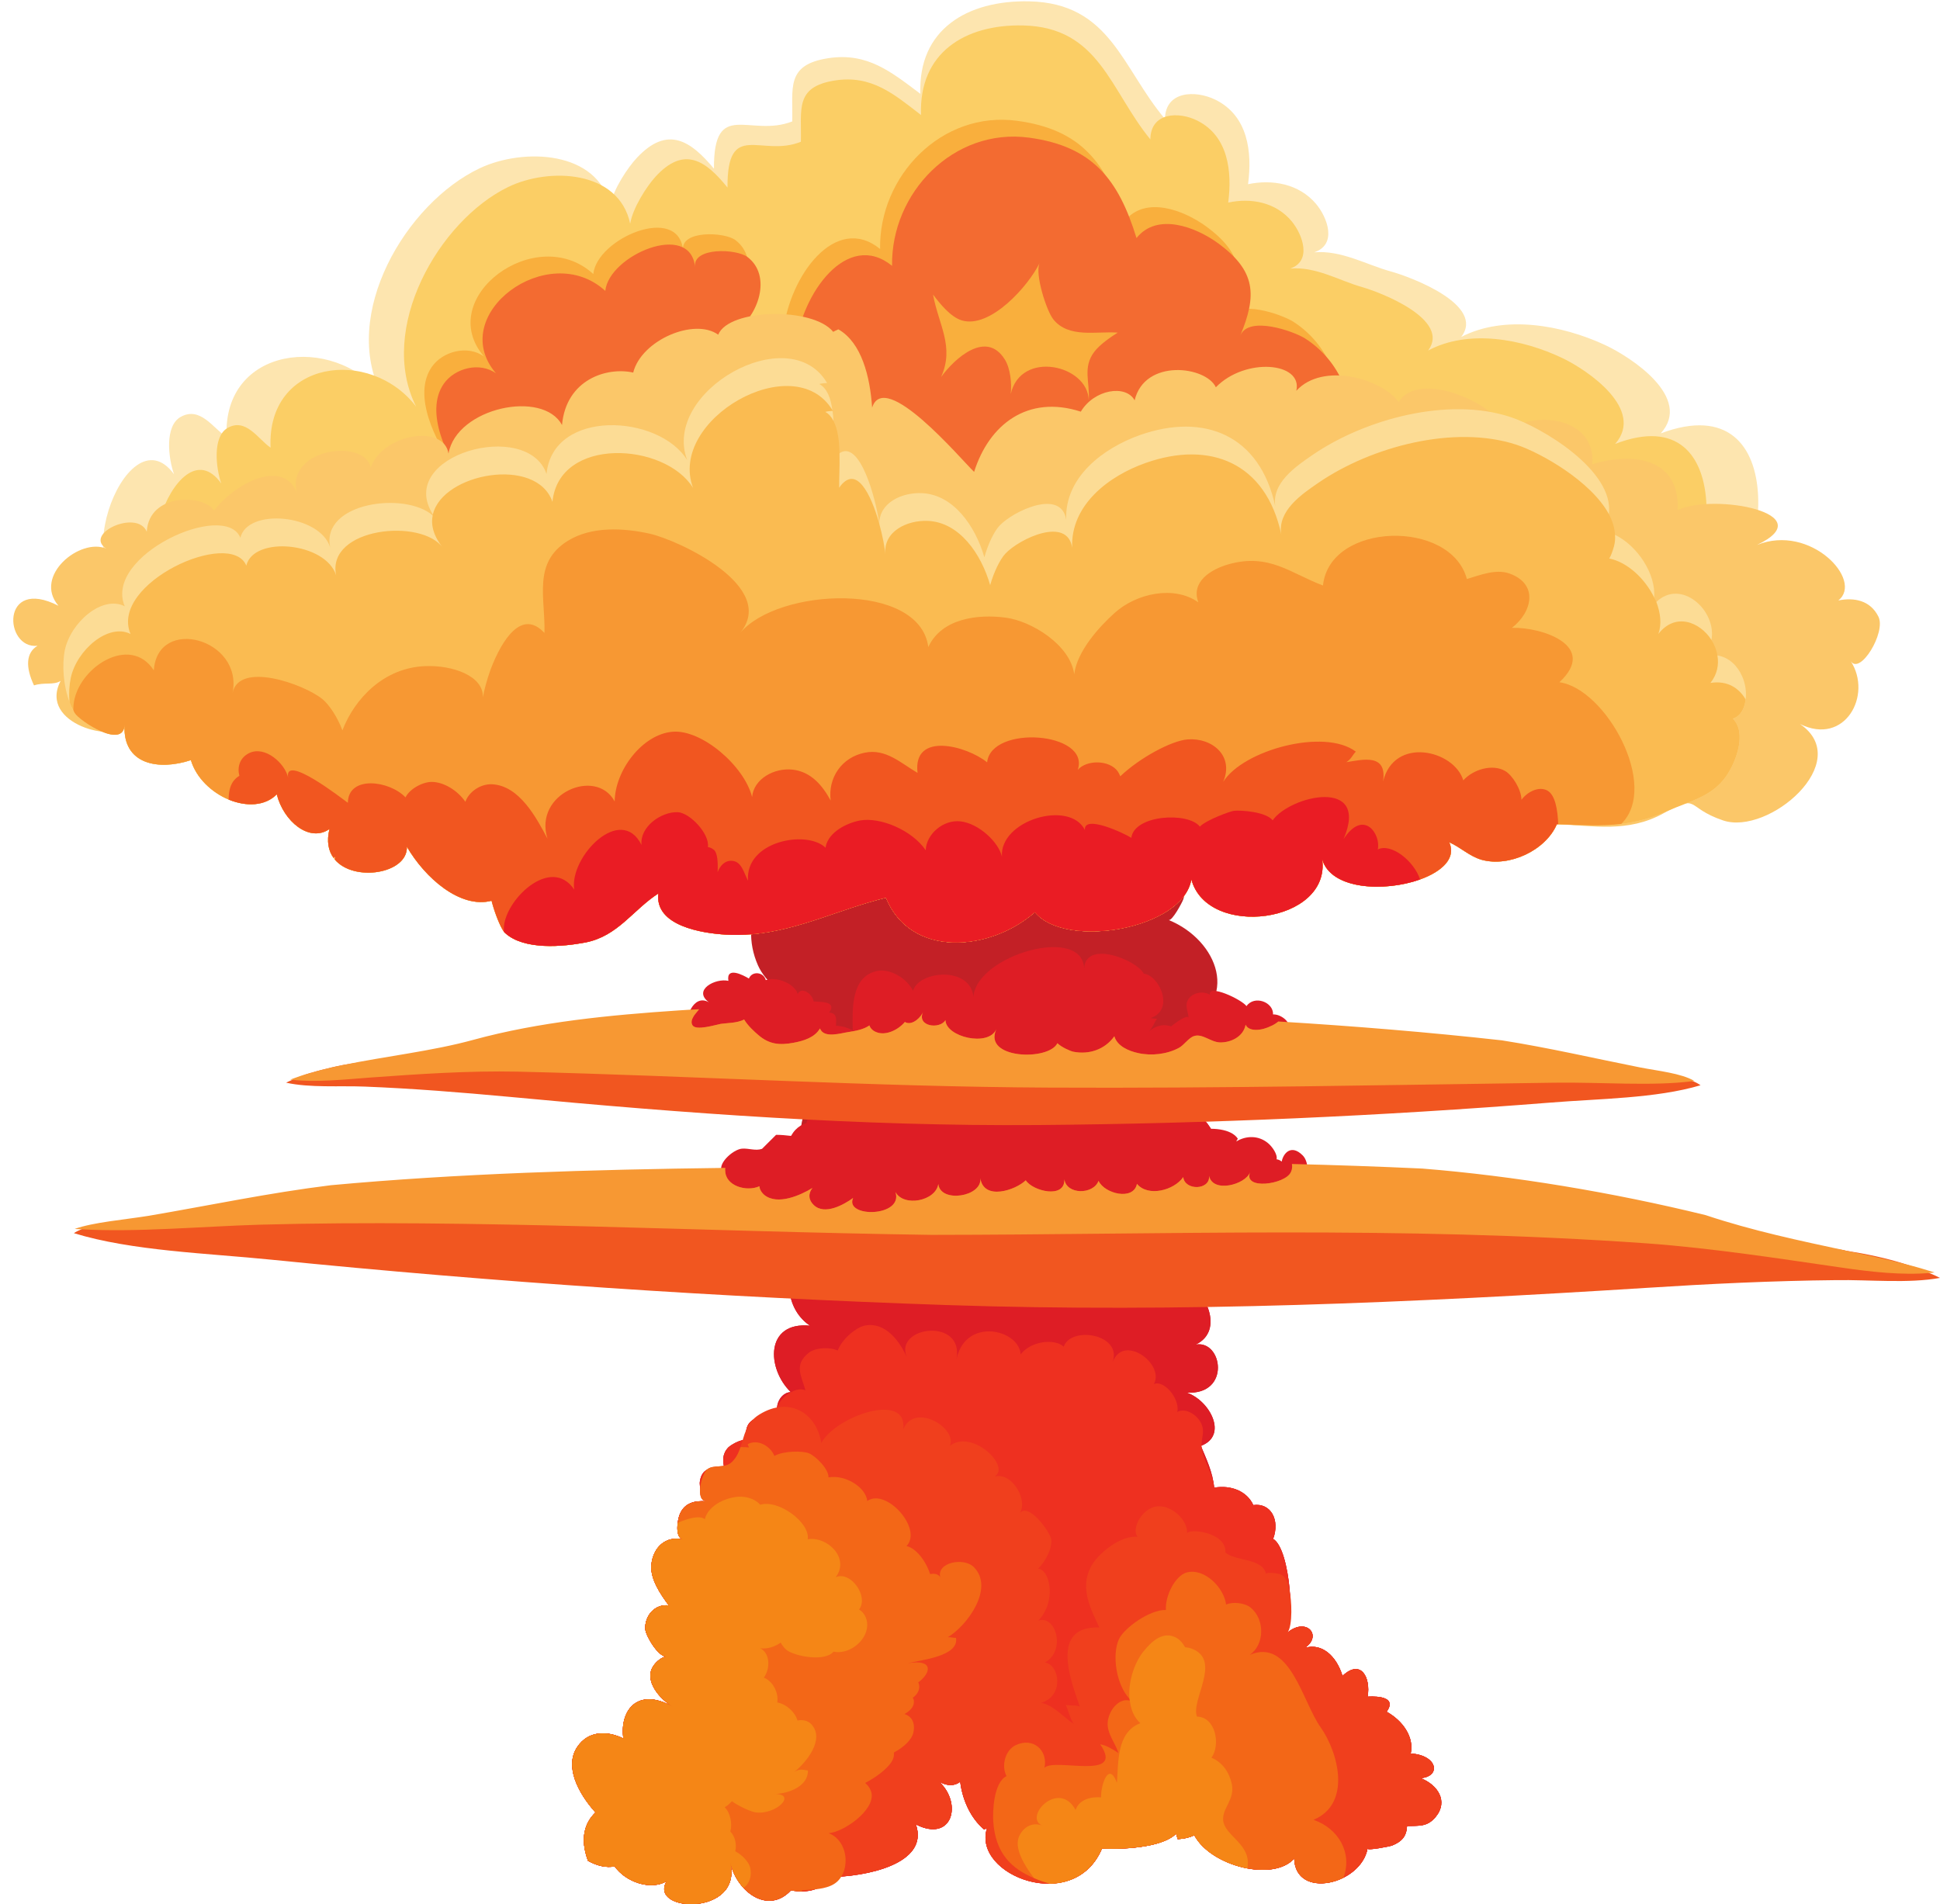 <?xml version="1.0" encoding="UTF-8"?><svg xmlns="http://www.w3.org/2000/svg" xmlns:xlink="http://www.w3.org/1999/xlink" height="444.8" preserveAspectRatio="xMidYMid meet" version="1.1" viewBox="-3.1 -0.3 453.1 444.8" width="453.1" zoomAndPan="magnify">
 <defs>
  <clipPath id="clip1">
   <path d="m130 184h204v260.52h-204z"/>
  </clipPath>
  <clipPath id="clip2">
   <path d="m130 220h204v224.52h-204z"/>
  </clipPath>
  <clipPath id="clip3">
   <path d="m130 309h204v135.52h-204z"/>
  </clipPath>
  <clipPath id="clip4">
   <path d="m130 328h204v116.52h-204z"/>
  </clipPath>
  <clipPath id="clip5">
   <path d="m130 336h97v108.52h-97z"/>
  </clipPath>
  <clipPath id="clip6">
   <path d="m130 349h70v95.52h-70z"/>
  </clipPath>
 </defs>
 <g id="surface1">
  <g><path d="m384.78 100.93c7.52-8.344-6.87-17.797-13.1-20.68-10.01-4.637-23.4-7.059-33.5-1.848 5.71-7.449-11.73-14-16.46-15.297-5.7-1.562-11.54-5.015-17.89-4.464 5.47-1.809 3.1-8.18 0.41-11.348-3.98-4.688-10.23-5.746-15.85-4.566 0.99-7.465 0.04-15.985-7.66-19.75-4.66-2.27-11.66-2.043-11.74 4.507-10.06-11.879-12.71-27.082-31.75-27.472-14.4-0.293-25.94 6.551-25.38 21.601-6.75-5.047-12.32-9.738-21.54-8.316-9.96 1.539-8.2 6.988-8.39 14.769-9.89 3.864-18.38-5.414-18.28 11.036-5.31-6.372-10.76-10.282-18-2.54-2.1 2.243-5.56 7.348-6.24 11.254-2.84-12.945-20.22-13.644-30.44-8.824-17.259 8.141-32.618 34.196-22.896 52.926-11.414-14.43-37.258-11.309-36.246 9.902-3.117-2.058-6.164-7.293-10.734-4.73-3.797 2.133-2.871 9.69-1.555 13.38-11.32-15.462-27.32 28.81-6.348 27.42l126.31 36.25c33.85 4.96 66.82 7.35 100.94 4.13 24.31-2.3 47.92-6.98 71.79-11.87 21.13-4.33 45.89-4.72 63.89-18.03 16.83-12.45 22.01-59.194-9.34-47.44" fill="#fde5af"/></g>
  <g><path d="m374.13 103.4c7.05-8.084-6.44-17.24-12.28-20.033-9.38-4.492-21.94-6.84-31.4-1.789 5.35-7.215-11-13.562-15.44-14.82-5.34-1.512-10.82-4.856-16.78-4.32 5.14-1.754 2.91-7.926 0.39-10.997-3.73-4.535-9.59-5.566-14.86-4.421 0.93-7.231 0.04-15.485-7.19-19.129-4.36-2.2-10.93-1.981-11 4.367-9.43-11.508-11.92-26.235-29.77-26.614-13.49-0.285-24.32 6.348-23.79 20.922-6.33-4.886-11.56-9.429-20.19-8.054-9.35 1.492-7.69 6.769-7.87 14.304-9.27 3.746-17.23-5.238-17.14 10.692-4.98-6.168-10.08-9.957-16.88-2.457-1.96 2.172-5.21 7.117-5.85 10.902-2.65-12.543-18.95-13.219-28.53-8.551-16.187 7.887-30.589 33.125-21.468 51.27-10.707-13.981-34.934-10.957-33.988 9.598-2.922-2-5.778-7.071-10.059-4.59-3.562 2.06-2.691 9.39-1.461 12.96-10.609-14.98-25.613 27.91-5.953 26.57l118.42 35.11c31.74 4.8 62.66 7.11 94.64 3.99 22.79-2.22 44.93-6.76 67.3-11.49 19.81-4.2 43.04-4.58 59.91-17.47 15.78-12.05 20.63-57.338-8.76-45.95" fill="#fbce65"/></g>
  <g><path d="m298.94 74.84c-2.58-1.652-13.19-5.465-15.17-0.699 3.89-9.387 3.71-15.094-5.24-21.602-5.12-3.719-14.15-7.238-18.99-1.172-4.2-13.648-10.22-21.445-25.1-23.449-17.62-2.379-32.27 12.906-31.99 29.937-10.4-8.437-21.19 6.305-22.63 19.43-3.98-3.051-9.09-4.687-13.96-4.262 5.29-3.285 8.62-12.855 2.8-17.238-2.55-1.922-12.79-2.351-12.23 2.328-1.09-10.843-20.12-2.722-20.96 5.598-13.34-12.191-37.259 5.551-25.53 19.269-3.76-2.746-9.64-1.265-12.198 2.442-4.617 6.68 0.981 17.458 5.048 23.218 3 4.26 13.92 17.88 20.35 12.81l9 7.87c12.91 3.02 36 9.06 47.04-2.97 5.79-6.31 1-11.67-4.18-16.07 4.44-5.78 10.88-9.94 11.86-17.218 1.28 0.512 2.74 0.848 4.41 0.938-4.13-0.219-3.63 8.14-3.15 10.18 1.06 4.5 4.51 8.2 7.09 11.86 6.4 9.08 17.37 14.08 28.09 17.07 9.59 2.67 23.18 4.42 32.88 2.18-1.04-0.73-1.89-1.95-3.28-2.69 9.85 4.09 24.83 1.15 31.36-4.64 6.26-5.55 3.05-9.14-0.97-15.19 3.78 5.69 21.02-7.13 23.18-10.5 1.17-1.83 1.95-3.743 2.38-5.68 1.86-8.254-2.53-17.024-9.91-21.75" fill="#f9af3d"/></g>
  <g><path d="m301.74 78.777c-2.58-1.656-13.19-5.465-15.16-0.699 3.89-9.387 3.71-15.094-5.25-21.601-5.12-3.719-14.15-7.239-18.99-1.172-4.2-13.649-10.22-21.446-25.1-23.45-17.62-2.375-32.27 12.907-31.99 29.938-10.4-8.438-21.19 6.305-22.63 19.43-3.98-3.047-9.08-4.688-13.96-4.262 5.29-3.285 8.63-12.856 2.8-17.238-2.55-1.922-12.78-2.352-12.23 2.328-1.09-10.844-20.12-2.723-20.96 5.597-13.33-12.191-37.26 5.551-25.52 19.274-3.77-2.746-9.64-1.27-12.21 2.437-4.614 6.68 0.98 17.461 5.05 23.211 3 4.27 13.93 17.89 20.36 12.82l9 7.87c12.9 3.02 36 9.05 47.03-2.97 5.79-6.32 1.01-11.67-4.18-16.07 4.44-5.79 10.88-9.94 11.86-17.22 1.29 0.512 2.74 0.848 4.41 0.938-4.12-0.219-3.63 8.132-3.15 10.182 1.06 4.49 4.51 8.2 7.09 11.86 6.4 9.07 17.37 14.08 28.09 17.07 9.59 2.67 23.18 4.41 32.88 2.17-1.04-0.72-1.88-1.94-3.28-2.68 9.85 4.08 24.84 1.14 31.36-4.64 6.26-5.55 3.06-9.15-0.97-15.19 3.79 5.68 21.02-7.13 23.18-10.51 1.17-1.82 1.95-3.73 2.39-5.67 1.85-8.26-2.54-17.026-9.92-21.753" fill="#f36b31"/></g>
  <g clip-path="url(#clip1)">
   <path d="m328.69 415.07c4.85-0.39 4-5.38-2.31-5.76 0.83-3.82-1.8-7.62-5.63-9.76 3.02-4.17-4.43-3.51-4.43-3.51 0.76-4.47-1.56-8.92-5.87-4.86-1.45-4.73-4.87-7.75-8.8-6.54 4.3-2.87 0.24-7.54-4.43-3.27 2.09-1.01 1.21-19.67-2.97-22.2 1.64-4.44-0.55-8.46-4.63-7.89-1.47-3.21-5.12-4.74-9.15-4.07-0.28-3.51-1.92-6.95-3.1-9.76 6.44-2.37 2.14-10.56-3.27-12.43 10.34 0.53 8.31-12.34 2.08-11.24 6.71-3.2 2.59-12.68-3.46-15.64 9.45-4.82 10.83-20.64-3.15-17.34 14.93-1.23 15.64-23.05 0.16-22.23 7.09-0.24 10.94-9.73 4.45-11 2.8-0.36 5.51-2.41 4.01-5.57-0.89-1.88-3.1-2.31-4.98-2.3 13.52-6.15 8.25-20.36-3.38-25.1 0.82 0.34 3.18-4.1 3.41-4.77 2.29-6.55-4.19-10.94-8.97-13.79-5.84-3.49-12.13-6.21-18.65-8.13-20.28-5.95-44.16-4.68-61.24 8.82-8.47 6.68-15.29 17.52-10.45 28.48 0.91 2.05 2.54 3.94 4.27 5.35 0.94 0.76 4.61 2.55 5.82 1.68-1.52 1.08-2.75 4.58-2.39 6.39 0.58 2.89 3.37 3.08 5.71 3.35-12.05-1.36-4.17 11.96 4.36 12.14-10.1 1.79-9.68 16.18-2.54 21.08-5.64 0.76-7.64 6.34-4.39 8.83-7.7-1.29-7.95 8.8-0.84 10.94-4.2 2.54-3.32 10.79 2.15 14.4-10.46-1.02-10.2 9.97-4.49 15.52-3.19 0.12-4.56 5.39-1.6 6.85-4.47-2.21-10.44-1.19-8.43 4.92-0.51-1.55-4 0.57-4.56 1.16-1.41 1.48-1.37 3.15-0.86 5.06-2.59-0.43-5.12-0.6-5.74 2.65-0.33 1.74 0.63 3.44 1.51 4.86-2.71-0.19-5.08 0.32-6.22 2.98-0.54 1.23-1.29 5.47 0.74 5.93-4.07-0.92-6.93 1.88-7.38 5.77-0.39 3.4 2.11 7.02 4.06 9.65-3.24-0.42-5.67 2.4-5.5 5.52 0.08 1.59 3.12 6.61 4.96 6.41-1.13 0.12-2.28 1.12-2.97 2.06-2.54 3.47 1.47 7.99 4.41 9.63-8.52-4.74-12.42 1.29-11.51 7.46-3.86-1.89-8.26-1.82-10.81 2.03-2.91 4.39 0.05 10.54 4.3 15.24-2.52 2.39-3.7 6.08-1.76 11.32 2.21 1.22 4.33 1.65 6.22 1.29 2.59 3.65 8.3 5.65 12.12 3.5-4.25 7.31 17.82 8.22 14.89-4.32 1.66 6.95 8.92 12.1 14.17 6.42 3.72 0.7 7.43-0.08 9.2-3.12 7.92-0.05 23.21-2.91 19.98-12.28 8.51 4.3 10.94-4.86 5.44-9.99 2 1.15 3.7 0.97 4.91 0.02 0.52 4.18 2.37 8.42 5.56 11.13 0.27-0.06 0.47-0.18 0.7-0.28-3.52 11.01 20.36 20.23 26.85 4.76 3.89 0.21 13.92-0.03 17.31-3.47 0.12 0.37 0.25 0.78 0.38 1.27 1.5-0.06 2.81-0.4 3.89-0.91 3.97 7.34 18.49 10.89 23.31 5.43 0.32 9.68 15.6 6.11 17.14-2.32-0.09 0.53 5.26-0.52 5.73-0.71 2.32-0.94 3.35-2.18 3.5-4.56 2.7-0.11 4.67 0.28 6.65-2.1 3.1-3.71 0.44-7.58-3.49-9.08" fill="#c32026"/>
  </g>
  <g clip-path="url(#clip2)">
   <path d="m328.69 415.07c4.85-0.39 4-5.38-2.31-5.76 0.83-3.82-1.8-7.62-5.63-9.76 3.02-4.17-4.43-3.51-4.43-3.51 0.76-4.47-1.56-8.92-5.87-4.86-1.45-4.73-4.87-7.75-8.8-6.54 4.3-2.87 0.24-7.54-4.43-3.27 2.09-1.01 1.21-19.67-2.97-22.2 1.64-4.44-0.55-8.46-4.63-7.89-1.47-3.21-5.12-4.74-9.15-4.07-0.28-3.51-1.92-6.95-3.1-9.76 6.44-2.37 2.14-10.56-3.27-12.43 10.34 0.53 8.31-12.34 2.08-11.24 6.71-3.2 2.59-12.68-3.46-15.64 9.45-4.82 10.83-20.64-3.15-17.34 14.93-1.23 15.64-23.05 0.16-22.23 14.69-0.49 4.46-25.73-4.55-17.88 0.99-0.96 1.34-2.17 1.93-3.01-0.46-0.05-1.02-0.02-1.45-0.18 5.7-1.96 1.95-10.03-1.63-10.35-1.59-3.25-14.19-8.24-13.92-0.7 0.4-11-25.19-3.74-25.86 6.12-0.72-7.22-12.68-6.16-14.11-1.44-1.43-2.92-5.4-5.28-8.46-4.6-6.08 1.35-5.71 8.96-5.61 13.87-9.97-5.29-15.84 10.41-3.63 13.4-9.22 1.97-10.9 22.43-3.28 21.4-5.64 0.76-7.64 6.34-4.39 8.83-7.7-1.29-7.95 8.8-0.84 10.94-4.2 2.54-3.32 10.79 2.15 14.4-10.46-1.02-10.2 9.97-4.49 15.52-3.19 0.12-4.56 5.39-1.6 6.85-4.47-2.21-10.44-1.19-8.43 4.92-0.51-1.55-4 0.57-4.56 1.16-1.41 1.48-1.37 3.15-0.86 5.06-2.59-0.43-5.12-0.6-5.74 2.65-0.33 1.74 0.63 3.44 1.51 4.86-2.71-0.19-5.08 0.32-6.22 2.98-0.54 1.23-1.29 5.47 0.74 5.93-4.07-0.92-6.93 1.88-7.38 5.77-0.39 3.4 2.11 7.02 4.06 9.65-3.24-0.42-5.67 2.4-5.5 5.52 0.08 1.59 3.12 6.61 4.96 6.41-1.13 0.12-2.28 1.12-2.97 2.06-2.54 3.47 1.47 7.99 4.41 9.63-8.52-4.74-12.42 1.29-11.51 7.46-3.86-1.89-8.26-1.82-10.81 2.03-2.91 4.39 0.05 10.54 4.3 15.24-2.52 2.39-3.7 6.08-1.76 11.32 2.21 1.22 4.33 1.65 6.22 1.29 2.59 3.65 8.3 5.65 12.12 3.5-4.25 7.31 17.82 8.22 14.89-4.32 1.66 6.95 8.92 12.1 14.17 6.42 3.72 0.7 7.43-0.08 9.2-3.12 7.92-0.05 23.21-2.91 19.98-12.28 8.51 4.3 10.94-4.86 5.44-9.99 2 1.15 3.7 0.97 4.91 0.02 0.52 4.18 2.37 8.42 5.56 11.13 0.27-0.06 0.47-0.18 0.7-0.28-3.52 11.01 20.36 20.23 26.85 4.76 3.89 0.21 13.92-0.03 17.31-3.47 0.12 0.37 0.25 0.78 0.38 1.27 1.5-0.06 2.81-0.4 3.89-0.91 3.97 7.34 18.49 10.89 23.31 5.43 0.32 9.68 15.6 6.11 17.14-2.32-0.09 0.53 5.26-0.52 5.73-0.71 2.32-0.94 3.35-2.18 3.5-4.56 2.7-0.11 4.67 0.28 6.65-2.1 3.1-3.71 0.44-7.58-3.49-9.08" fill="#de1d25"/>
  </g>
  <g clip-path="url(#clip3)">
   <path d="m280.47 347.21c-0.27-3.36-2.48-6.14-2.91-9.31-0.29-2.22 1.19-4.03-0.59-6.5-1.76-2.44-5.42-3.39-6.49-0.01 4.61-2.71-2.99-12.22-5.35-6.98 6.03-4.45-5.68-14.03-8.37-6.47 2.77-7.8-14.51-9.15-11.21-0.33 3.28-6.25-11.3-6.2-11.43 1.92 5.73-7.84-11.37-14.06-13.83-2.31 1.86-9.85-14.63-7.75-11.61-0.51-1.71-3.86-5.02-8.18-9.63-7.4-3.1 0.52-8.6 6.07-6.24 9.13 3.69-3.74-4.37-4.88-7.04-2.73-3.54 2.86-1.66 5.41-0.75 8.77-3.18-1.55-9.89 4.86-5.04 7.26-4.46-2.21-10.43-1.19-8.42 4.92-0.51-1.55-4 0.57-4.56 1.16-1.41 1.48-1.37 3.15-0.86 5.06-2.59-0.43-5.12-0.6-5.74 2.65-0.33 1.74 0.63 3.44 1.51 4.86-2.71-0.19-5.08 0.32-6.22 2.98-0.54 1.23-1.29 5.47 0.74 5.93-4.07-0.92-6.93 1.88-7.38 5.77-0.39 3.4 2.11 7.02 4.06 9.65-3.24-0.42-5.67 2.4-5.5 5.52 0.08 1.59 3.12 6.61 4.96 6.41-1.13 0.12-2.28 1.12-2.97 2.06-2.54 3.47 1.47 7.99 4.41 9.63-8.52-4.74-12.42 1.29-11.51 7.46-3.86-1.89-8.26-1.82-10.81 2.03-2.91 4.39 0.05 10.54 4.3 15.24-2.52 2.39-3.7 6.08-1.76 11.32 2.21 1.22 4.33 1.65 6.22 1.29 2.59 3.65 8.3 5.65 12.12 3.5-4.25 7.31 17.82 8.22 14.89-4.32 1.66 6.95 8.92 12.1 14.17 6.42 3.72 0.7 7.43-0.08 9.2-3.12 7.92-0.05 23.21-2.91 19.98-12.28 8.51 4.3 10.94-4.86 5.44-9.99 2 1.15 3.7 0.97 4.91 0.02 0.52 4.18 2.37 8.42 5.56 11.13 0.27-0.06 0.47-0.18 0.7-0.28-3.52 11.01 20.36 20.23 26.85 4.76 3.89 0.21 13.92-0.03 17.31-3.47 0.12 0.37 0.25 0.78 0.38 1.27 1.5-0.06 2.81-0.4 3.89-0.91 3.97 7.34 18.49 10.89 23.31 5.43 0.32 9.68 15.6 6.11 17.14-2.32-0.09 0.53 5.26-0.52 5.73-0.71 2.32-0.94 3.35-2.18 3.5-4.56 2.7-0.11 4.67 0.28 6.65-2.1 3.1-3.71 0.44-7.58-3.49-9.08 4.85-0.39 4-5.38-2.31-5.76 0.83-3.82-1.8-7.62-5.63-9.76 3.02-4.17-4.43-3.51-4.43-3.51 0.76-4.47-1.56-8.92-5.87-4.86-1.45-4.73-4.87-7.75-8.8-6.54 4.3-2.87 0.24-7.54-4.43-3.27 2.09-1.01 1.21-19.67-2.97-22.2 1.64-4.44-0.55-8.46-4.63-7.89-1.47-3.21-5.12-4.74-9.15-4.07" fill="#ee3020"/>
  </g>
  <g clip-path="url(#clip4)">
   <path d="m332.19 424.16c-1.99 2.38-3.97 1.98-6.67 2.11-0.12 2.38-1.15 3.61-3.5 4.52-0.47 0.2-5.8 1.27-5.72 0.72-0.55 3.02-2.9 5.44-5.64 6.83-4.92 2.46-11.28 1.71-11.48-4.49-4.84 5.44-19.38 1.91-23.35-5.44-1.07 0.52-2.38 0.83-3.85 0.91-0.16-0.47-0.28-0.91-0.4-1.27-3.38 3.46-13.43 3.66-17.32 3.46-2.42 5.76-7.27 8.14-12.15 8.22-8.31 0.16-16.88-6.04-14.7-12.95-0.24 0.08-0.44 0.2-0.68 0.28-3.21-2.74-5.04-6.99-5.55-11.16-1.24 0.95-2.95 1.15-4.93 0 5.52 5.12 3.06 14.26-5.44 9.97 2.9 8.42-9.18 11.59-17.4 12.15-0.91 0.08-1.79 0.12-2.58 0.12-0.83 1.43-2.03 2.38-3.54 2.9h-0.04c-0.95 0.32-1.94 0.48-3.02 0.48-0.87 0-1.74-0.08-2.62-0.24-5.24 5.68-12.51 0.52-14.14-6.44 2.91 12.55-19.14 11.64-14.89 4.34-3.81 2.14-9.53 0.15-12.12-3.5-1.9 0.36-4.01-0.08-6.23-1.31-1.95-5.21-0.76-8.9 1.75-11.28-4.25-4.73-7.19-10.89-4.29-15.25 2.54-3.86 6.95-3.94 10.8-2.03-0.91-6.2 3.02-12.19 11.52-7.47-2.94-1.63-6.95-6.15-4.41-9.65 0.63-0.87 1.75-1.83 2.86-2.03-1.87 0-4.77-4.88-4.85-6.43-0.16-3.1 2.27-5.92 5.48-5.52-1.94-2.62-4.45-6.24-4.05-9.65 0.44-3.9 3.3-6.68 7.39-5.76-2.02-0.44-1.27-4.69-0.75-5.92 1.15-2.66 3.53-3.18 6.23-2.98-2.82-0.2-1.07-6.35 0.08-7.39 1.51-1.35 4.17-0.12 5.88-1.82 1.03-1 1.55-2.19 1.99-3.46 0.91-2.7 1.23-5.68 4.41-7.62 7.11-4.38 13.42-0.13 14.45 6.67 3.26-6.2 20.18-12.16 19.15-3.26 2.7-6.28 12.67-0.24 10.88 3.93 5.13-4.05 14.34 4.81 10.45 7.15 4.17-1.07 7.94 5.72 5.8 8.66 2.06-2.86 7.23 4.37 7.43 6.08 0.19 2.14-1.24 4.92-3.06 6.79 2.82 0.24 4.33 7.78 0 12.15 4.17-1.47 6.55 7.08 1.58 9.77 3.5 0.56 4.49 7.87-0.91 9.42 2.74 0.4 5.36 3.46 7.59 4.89-0.8-1.24-1.27-3.18-1.79-4.41 1.03 0.27 2.18-0.04 3.26 0.39-2.07-5.88-7.11-18.9 4.56-18.47-2.02-4.33-4.56-9.05-2.06-14.02 1.63-3.26 7.11-7.62 11-7.15-1.63-1.95 1.27-7.15 4.97-7.15 3.13-0.04 6.75 3.18 6.59 6.4 0.04-1.35 9.22-0.44 8.94 4.37 2.26 2.14 8.74 1.27 9.49 5.08 0-0.6 3.1-0.12 3.46 0.08 1.54 0.75 1.63 2.58 2.02 3.97 0.48 1.55 0.84 8.1-0.52 9.66 4.54-3.82 8.31 0.75 4.09 3.53 3.94-1.19 7.36 1.82 8.82 6.55 4.29-4.09 6.64 0.36 5.84 4.85 0 0 7.47-0.68 4.45 3.49 3.81 2.15 6.48 5.96 5.64 9.77 6.28 0.4 7.15 5.37 2.31 5.76 3.93 1.51 6.59 5.37 3.49 9.1" fill="#f03f1d"/>
  </g>
  <g><path d="m199.37 271.65c1.45-4.22-12.85-15.28-17.72-6.61-1.15-0.13-2.33-0.26-3.49-0.25l-3.28 3.27c-1.54 0.54-3.05-0.17-4.7-0.04-2.12 0.18-6.09 3.78-4.48 5.6-0.43 0.22-0.77 1.13-0.92 2.2-0.42 3.06 1.82 5.34 4.85 5.07-4.87 8.28 9.65 7.46 12.24 3.55 1.15 0.7 2.55 1.22 3.35 1.18 1.51-0.06 7.74-2.73 4.72-3.89 2.64 2.07 7.2-0.56 8.81-2.83 0.68-0.97 2.55-6.82 0.62-7.25" fill="#de1d25"/></g>
  <g><path d="m301.12 269.56c-2.69-2.67-4.53-0.41-4.87 1.48-0.37-0.31-0.79-0.5-1.2-0.53 0.29-1.12-1.03-2.99-2.01-3.79-2.17-1.8-5.04-1.8-7.41-0.38 0.09-0.19 0.26-0.47 0.37-0.65-3.04-4.67-18.36-1.6-15.7 3.19-2.3-1.31-7.27 1.14-4.25 6.41 0.99 1.71 2.81 2.57 4.54 1.66 0.72 2.7 6.24 4.99 8.97 4.57 3.32 1.91 10.08 2.69 12.89 1.52 0.99-0.42 1.89-0.99 1.81-1.61 2.47 1.38 4.95-0.93 3.7-1.66 3.78 0.23 5.74-7.67 3.16-10.21" fill="#de1d25"/></g>
  <g><path d="m192.21 239.81c-0.23-1.42 0.63-3.4-1.64-3.58 1.95-2.77-2.3-2.45-3.66-2.6-0.15-1.59-2.73-3.66-3.71-1.74-0.62-2.34-4.92-4.19-7.44-3.24-0.5-1.92-3.21-2.21-3.95-0.37-1.3-0.78-5.35-2.92-4.79 0.54-2.98-0.7-8.44 2.13-4.55 5.01-3.69-2.11-5.74 3.87-5.09 6.56 0.47 1.95 4.57 5.02 3.98 1.71 0.07 2.93 1.1 4.11 2.85 4.44 1.65 0.32 2.7-0.49 4.22-0.54 1.84-0.06 3.6 1.14 4.93-0.78 4.1 2.39 9.21 3.4 13.77 1.45 1.39-0.6 2.85-1.06 1.63-2.06 1.42-0.1 3.4-0.67 4.01-2.11 0.62-1.45-0.39-1.66-0.56-2.69" fill="#de1d25"/></g>
  <g><path d="m294.23 236.67c0.12-2.91-4.37-4.56-6.2-1.95-1.18-1.59-8.99-5.24-8.57-2.66-1.49-0.95-4.02-0.51-5.02 1.06-0.92 1.45-0.03 2.88 0.08 4.41-0.1-1.37-4.95 2.38-5.3 3.15-0.75 1.64-2.21 5.74-1.3 7.31 0.81 1.38 3.2 1.9 4.63 2.19 2.23 0.44 2.72-0.49 4.8-0.79 3.8-0.55 7.39 0.27 11.03-2.03 2.15-1.36 3.81-3.26 1.12-5.06 1.76-0.8 7.34 0.08 8.31-2.23 0.72-1.71-1.95-3.53-3.58-3.4" fill="#de1d25"/></g>
  <g><path d="m435.63 143.77c-1.9-3.87-5.72-4.54-9.37-3.81 5.96-4.69-6.55-18.02-19-12.96 15.38-7.32-9.89-12.18-18.53-8.15 0.54-12.19-10.44-13.59-19.92-10.72 0.76-11.165-13.64-12.626-20.46-7.61-1.06-6.02-19.87-14.778-24.77-6.926-4.06-5.438-17.7-9.395-23.92-2.61 1.56-6.722-11.95-7.851-18.79-0.82-2.3-4.945-16.62-6.773-18.97 3.051-2.02-3.758-9.46-2.582-12.57 2.644-12.4-4.011-21.43 2.993-24.92 14.071-3.18-3.07-20.92-24.129-23.82-15.012-0.48-7.234-2.45-15.184-7.88-18.285-0.42 0.164-0.81 0.383-1.21 0.582-4.72-5.856-24.37-5.473-26.86 0.664-5.54-3.992-17.93 1.234-19.85 8.851-6.1-1.367-15.66 1.551-16.63 12.254-4.45-8.328-24.63-4.07-26.51 6.666-1.06-6.935-15.338-4.67-18.177 3.3-1.34-7.24-21.43-4.32-16.809 7.18-2.457-9.85-14.332-4.15-19.762 2.83-2.34-3.75-15.164-4.27-15.726 4.94-2.192-5.32-14.906 0.45-9.434 3.97-6.094-2.65-17.172 6.34-11.187 13.33-13.61-6.94-12.715 10.21-4.899 9.35-2.711 1.63-2.824 4.99-0.816 9.25 2.438-0.79 4.516 0.01 6.215-1.04-5.324 10.24 13.336 14.54 14.953 10.28-0.481 9.32 8.008 10.68 15.472 8.22 2.504 8.33 14.512 13.58 20.071 7.98 1.582 6.32 7.637 11.38 12.293 8.09-3.258 13.38 18.422 12.39 18.07 4.16 4.258 7.29 12.496 14.53 19.776 12.62 0.89 3.38 2.36 6.78 3.18 7.53 4.41 4.05 13.4 3.25 18.83 2.19 7.55-1.49 11.04-7.61 16.98-11.42-0.93 7.59 10.25 9.28 15.71 9.61 2.11 0.12 4.17 0.07 6.17-0.1 11.06-0.97 20.61-5.96 31.27-8.51 5.76 14.07 24.16 12.63 34.78 3.35 7.09 8.76 34.63 3.97 36.55-7.64 3.73 13.99 32.65 10.22 30.53-4.74 3.27 11.64 34.21 5.78 29.69-3.93 2.64 1.14 4.67 3.27 7.58 4.08 6.39 1.78 14.91-2.15 17.56-8.29 8.56 0.3 16.55 2.04 24.87-2.54 8.59-4.73 4.93-1.42 13.93 1.64 10.63 3.62 30.84-13.72 17.98-22.52 10.47 5.21 17-6.74 11.85-14.69 2.18 3.36 8.28-6.72 6.48-10.36" fill="#fbc769"/></g>
  <g><path d="m401.62 167.57c3.22 3.18 0.95 9.81-1.55 13.43-3.41 4.88-8.42 5.76-13.66 8.1-8.94 4.05-16.29 3.49-25.9 3.14-2.62 6.15-11.16 10.08-17.56 8.3-2.9-0.84-4.92-2.94-7.58-4.09 4.52 9.73-26.42 15.57-29.67 3.93 2.1 14.98-26.81 18.71-30.55 4.73-1.9 11.63-29.43 16.4-36.54 7.66-10.6 9.26-29.03 10.73-34.79-3.38-10.65 2.59-20.22 7.55-31.26 8.54-1.99 0.16-4.05 0.2-6.16 0.09-5.48-0.32-16.64-2.03-15.73-9.62-5.92 3.81-9.41 9.93-16.96 11.44-5.44 1.04-14.42 1.83-18.82-2.18-0.84-0.76-2.31-4.17-3.18-7.55-7.31 1.91-15.534-5.32-19.784-12.63 0.238 6.32-12.391 8.34-16.84 2.98-0.117-0.12-0.199-0.24-0.277-0.36-1.192-1.63-1.668-3.85-0.954-6.75-4.687 3.26-10.726-1.79-12.312-8.1-5.563 5.6-17.559 0.36-20.059-7.99-7.468 2.47-15.968 1.12-15.492-8.22-0.277 5.76-10.445-0.87-11.637-2.78-0.476-0.8-0.914-1.67-1.234-2.62-1.426-3.77-1.785-8.62-1.07-12.12 1.39-6.47 8.738-12.86 13.98-10.2-5.004-11.88 23.395-24.79 27.012-16.01 1.668-7.03 18.586-5.48 20.973 2.26-2.188-10.52 17.515-13.14 23.949-7.46 0.394 0.32 0.754 0.71 1.031 1.11-0.355-0.48-0.676-0.92-0.992-1.35-8.816-13.91 22.126-22.405 26.536-9.46 1.51-15.328 26.25-13.937 32.85-3.25-6.04-16.051 23.91-32.969 32.68-17.996-0.55 0.039-1.27 0.078-1.82 0.238 1.82 0.993 2.7 3.336 3.05 6.078 0.04 0.079 0.04 0.161 0.04 0.2 0.12 0.754 0.2 1.508 0.2 2.3 0.2 3.42-0.08 6.99-0.04 9.14 0.48-0.72 1-1.23 1.47-1.55 4.77-3.3 8.55 10.8 9.26 16.32v0.08c0.04 0.32 0.08 0.6 0.08 0.88-0.04-0.24-0.04-0.52-0.04-0.76v-0.08c0-4.96 5.4-7.35 10.01-7.11 7.31 0.36 12.39 7.63 14.53 14.98 0.8-2.98 2.27-6.04 3.5-7.35 3.26-3.5 14.5-8.78 15.61-1.39-0.4-9.97 8.62-16.76 17.24-19.82 14.93-5.246 28.04-0.08 31.61 16.76-0.95-5.52 4.69-9.37 8.7-12.12 12.35-8.452 31.74-13.616 46.2-8.851 7.35 2.422 24.31 12.511 22.99 22.681-0.04 0.35-0.11 0.67-0.19 1.03-0.28 1.11-0.64 2.07-1.11 2.86 0.91 0.16 1.86 0.52 2.73 0.95 5.33 2.58 9.62 9.3 9.14 14.62 0 0.71-0.16 1.43-0.39 2.07 0.27-0.36 0.59-0.72 0.91-1 5.72-5.56 14.14 1.91 12.87 8.86-0.2 1.23-0.72 2.46-1.63 3.58 1.11-0.2 2.1-0.16 3.02 0.04 2.81 0.47 4.72 2.5 5.76 4.84 0.79 1.75 1.07 3.74 0.83 5.44-0.24 2.19-1.23 3.94-2.98 4.49" fill="#fcdc95"/></g>
  <g><path d="m401.62 167.57c3.22 3.18 0.95 9.81-1.55 13.43-3.41 4.88-8.42 5.76-13.66 8.1-3.82 1.75-7.31 2.62-10.85 3.06h-0.04c-4.72 0.55-9.49 0.27-15.01 0.08-2.62 6.15-11.16 10.08-17.56 8.3-2.9-0.84-4.92-2.94-7.58-4.09 4.52 9.73-26.42 15.57-29.67 3.93 2.1 14.98-26.81 18.71-30.55 4.73-1.9 11.63-29.43 16.4-36.54 7.66-10.6 9.26-29.03 10.73-34.79-3.38-10.65 2.59-20.22 7.55-31.26 8.54-1.99 0.16-4.05 0.2-6.16 0.09-5.48-0.32-16.64-2.03-15.73-9.62-5.92 3.81-9.41 9.93-16.96 11.44-5.44 1.04-14.42 1.83-18.82-2.18-0.84-0.76-2.31-4.17-3.18-7.55-7.31 1.91-15.534-5.32-19.784-12.63 0.238 6.32-12.391 8.34-16.84 2.98 0-0.2 0.078-0.4 0.121-0.64-0.121 0.08-0.281 0.2-0.398 0.28-1.192-1.63-1.668-3.85-0.954-6.75-4.687 3.26-10.726-1.79-12.312-8.1-5.563 5.6-17.559 0.36-20.059-7.99-7.468 2.47-15.968 1.12-15.492-8.22-0.277 5.76-10.445-0.87-11.637-2.78-0.121-0.2-0.238-0.44-0.32-0.64-0.394-0.63-0.676-1.26-0.914-1.98-0.156-2.03-0.039-3.97 0.32-5.64 1.391-6.44 8.739-12.83 13.942-10.21-4.965-11.84 23.394-24.74 27.047-15.97 1.672-7.03 18.55-5.48 20.972 2.27-2.3-11.16 20.059-13.47 24.988-6.36-2.226-2.78-2.902-5.36-2.425-7.62 0-0.08 0-0.16 0.039-0.24 2.226-9.66 24.226-13.71 27.926-2.94 1.51-15.33 26.21-13.94 32.84-3.26-5.99-15.967 23.6-32.846 32.53-18.19 0.09 0.04 0.13 0.118 0.16 0.2h-0.12c-0.51 0.039-1.19 0.078-1.7 0.238 0.83 0.437 1.43 1.148 1.9 2.062 1.04 1.95 1.39 4.77 1.43 7.59 0.08 3.06-0.11 6.16-0.08 8.06 3.98-5.72 7.43 1.59 9.34 8.26v0.08l0.04 0.04v0.08c0.79 2.9 1.31 5.68 1.43 7.23-0.64-5.52 5.12-8.18 9.97-7.94 7.31 0.35 12.39 7.66 14.49 15.01 0.84-3.02 2.31-6.03 3.54-7.35 3.3-3.53 14.5-8.81 15.61-1.39-0.4-10.01 8.58-16.8 17.2-19.82 14.97-5.28 28.08-0.08 31.65 16.76-0.95-5.52 4.65-9.37 8.66-12.11 12.4-8.5 31.78-13.625 46.24-8.9 5.76 1.91 17.44 8.54 21.6 16.21 0.84 1.59 1.36 3.22 1.43 4.84 0.09 0.88 0 1.79-0.23 2.67-0.32 1.11-0.64 2.1-1.11 2.86 4.29 0.87 8.37 4.76 10.48 9.09 0.2 0.36 0.36 0.71 0.52 1.07 0.99 2.59 1.27 5.25 0.47 7.47 3.94-5.08 9.66-2.86 12.4 1.39 0.67 1.11 1.19 2.34 1.39 3.62 0.39 2.14-0.04 4.44-1.63 6.43 3.97-0.64 6.71 1.23 8.22 3.85-0.24 2.19-1.23 3.94-2.98 4.49" fill="#fabb51"/></g>
  <g><path d="m375.56 192.16h-0.04c-4.64 0.55-9.29 0.27-14.69 0.08h-0.32c-2.62 6.15-11.16 10.08-17.56 8.3-2.9-0.84-4.92-2.94-7.58-4.09 4.52 9.73-26.42 15.57-29.67 3.93 2.1 14.98-26.81 18.71-30.55 4.73-1.9 11.63-29.43 16.4-36.54 7.66-10.6 9.26-29.03 10.73-34.79-3.38-10.65 2.59-20.22 7.55-31.26 8.54-1.99 0.16-4.05 0.2-6.16 0.09-5.48-0.32-16.64-2.03-15.73-9.62-5.92 3.81-9.41 9.93-16.96 11.44-5.44 1.04-14.42 1.83-18.82-2.18-0.84-0.76-2.31-4.17-3.18-7.55-7.31 1.91-15.534-5.32-19.784-12.63 0.238 6.32-12.391 8.34-16.84 2.98 0-0.2 0.078-0.4 0.121-0.64-0.121 0.08-0.281 0.2-0.398 0.28-1.192-1.63-1.668-3.85-0.954-6.75-4.687 3.26-10.726-1.79-12.312-8.1-2.781 2.82-7.191 2.89-11.242 1.23-3.973-1.67-7.586-5.05-8.817-9.22-7.468 2.47-15.968 1.12-15.492-8.22-0.277 5.76-10.445-0.87-11.637-2.78-0.121-0.2-0.238-0.44-0.32-0.64 0-0.39 0-0.83 0.043-1.26 0.793-8.59 13.184-16.69 18.746-8.07 0.875-12.83 20.934-7.39 18.391 5.28 1.508-7.43 16.484-2.14 20.933 1.39 1.629 1.31 3.614 4.33 4.723 7.35 2.824-7.35 9.613-14.65 19.387-15.01 6.232-0.24 13.622 2.22 13.422 7.31 0.28-1.63 0.91-4.06 1.83-6.6 2.62-6.87 7.27-14.18 12.55-8.46 0.24-8.22-2.82-16.4 5.48-21.53 5.52-3.41 12.99-3.01 19.07-1.66 6.91 1.55 30.1 12.43 21.13 23.23 8.9-10.68 41.98-12.07 43.97 3.26 3.09-6.71 11.59-7.74 18.07-6.87 6.04 0.79 15.09 6.35 16.01 13.22 0.67-5.4 5.83-11.08 9.45-14.33 5.01-4.53 13.82-6.52 19.54-2.47-1.78-4.76 2.86-7.7 7.07-8.89 9.49-2.67 14.5 2.14 22.04 4.96 1.56-14.9 29.88-15.53 33.61-1.51 2.94-0.87 6.71-2.42 9.89-1.31 6.87 2.42 5.44 8.98 0.63 12.71 7.07-0.2 20.22 4.21 11.09 12.71 10.8 1.47 23.47 24.23 14.45 33.09" fill="#f79833"/></g>
  <g><path d="m239.72 61.102c-1.2 2.476 1.57 11.156 3.18 13.183 3.58 4.488 10.08 2.746 15.05 3.113-1.76 1.102-4.17 2.778-5.46 4.465-2.8 3.684-1 7.086-1.31 11.336-0.16-8.281-15.9-11.84-18.22-1.437 0.28-2.461-0.07-5.989-1.38-8.09-4.33-6.965-11.69-0.293-14.88 4.094 3.19-7.114-0.62-12.235-1.88-19.254 1.59 2.117 4.1 5.238 6.7 6.027 6.64 2.016 15.58-8.023 18.2-13.437" fill="#f9af3d"/></g>
  <g><path d="m360.83 192.24h-0.32c-2.62 6.15-11.16 10.08-17.56 8.3-2.9-0.84-4.92-2.94-7.58-4.09 1.7 3.69-1.71 6.87-6.8 8.69-8.26 2.95-20.85 2.43-22.87-4.76 2.1 14.98-26.81 18.71-30.55 4.73-1.9 11.63-29.43 16.4-36.54 7.66-10.6 9.26-29.03 10.73-34.79-3.38-10.65 2.59-20.22 7.55-31.26 8.54-1.99 0.16-4.05 0.2-6.16 0.09-5.48-0.32-16.64-2.03-15.73-9.62-5.92 3.81-9.41 9.93-16.96 11.44-5.44 1.04-14.42 1.83-18.82-2.18-0.09-0.08-0.16-0.16-0.32-0.32-0.8-1.11-2.07-4.21-2.86-7.23-7.31 1.91-15.534-5.32-19.784-12.63 0.238 6.32-12.391 8.34-16.84 2.98 0-0.2 0.078-0.4 0.121-0.64-0.121 0.08-0.281 0.2-0.398 0.28-1.192-1.63-1.668-3.85-0.954-6.75-4.687 3.26-10.726-1.79-12.312-8.1-2.781 2.82-7.191 2.89-11.242 1.23 0-1.95 0.398-3.66 1.508-4.77 0.32-0.35 0.675-0.59 0.996-0.79-0.52-1.99 0.039-4.17 2.261-5.29 3.774-1.86 8.461 2.47 9.137 5.76-1.113-5.84 12.629 4.89 13.942 5.84 0.078-6.47 9.691-5.24 13.464-1.27 0.914-1.91 3.895-3.61 6.118-3.61 2.823 0 6.073 2.02 7.863 4.64 0.84-2.34 3.5-4.21 6.24-4.09 6.39 0.32 10.36 7.83 12.94 12.71-3.33-10.52 11.37-16.76 15.69-8.7 0.08-7.3 6.52-15.73 13.55-16.28 6.75-0.56 16.68 7.9 18.55 15.25 0.35-4.21 5.16-6.91 9.53-6.39 4.25 0.51 6.91 3.69 8.82 7.22-0.68-5.32 2.58-10.12 7.98-11.19 4.93-1 8.42 2.46 12.31 4.72-1.18-9.77 11.57-6.28 16.25-2.46 0.91-8.82 24.15-7.15 21.17 1.75 2.07-2.39 7.39-2.35 9.33 0.35 0.24 0.36 0.44 0.76 0.6 1.16 4.53-4.33 12-8.34 15.73-8.62 5.72-0.44 10.92 3.85 8.3 9.93 4.61-7.43 23.63-12.64 30.98-7.07-0.79 0.79-0.99 1.67-2.22 2.46 3.97-0.63 9.57-2.06 8.58 4.53 2.58-10.69 16.64-7.35 18.74-0.28 2.35-2.62 6.88-3.89 9.78-2.19 1.7 1 3.77 4.29 3.81 6.72 1.43-1.91 4.13-3.26 6.12-2.11 1.78 1.07 2.34 4.49 2.46 7.83" fill="#f15620"/></g>
  <g><path d="m328.57 205.14c-8.26 2.95-20.85 2.43-22.87-4.76 2.1 14.98-26.81 18.71-30.55 4.73-1.9 11.63-29.43 16.4-36.54 7.66-10.6 9.26-29.03 10.73-34.79-3.38-10.65 2.59-20.22 7.55-31.26 8.54-1.99 0.16-4.05 0.2-6.16 0.09-5.48-0.32-16.64-2.03-15.73-9.62-5.92 3.81-9.41 9.93-16.96 11.44-5.44 1.04-14.42 1.83-18.82-2.18-0.09-0.08-0.16-0.16-0.32-0.32v-0.68c0-6.55 10.96-17.31 16.44-9.17-1.15-7.63 10.88-20.1 15.73-10.41-0.47-4.21 4.53-7.78 8.42-7.66 2.82 0.08 7.55 5.08 7.07 8.14 0.48 0.08 0.95 0.28 1.43 0.67 0.84 0.72 0.95 3.1 0.84 5.21 0.55-1.47 1.66-2.74 3.29-2.66 2.35 0.08 2.82 2.82 3.82 4.65-0.72-9.26 13.7-11.96 18.11-7.71 0.04-0.12 0.04-0.2 0.04-0.32 0.75-3.38 4.88-5.44 7.98-6.04 4.81-0.87 12.23 2.31 15.37 6.95 0.12-3.77 4.09-7.19 8.1-6.75 4.33 0.48 8.98 4.93 9.7 8.26-0.6-8.54 15.84-13.38 19.38-6.23-0.36-3.73 9.17 0.75 10.84 1.82 0.68-5.4 13.27-6.11 16.01-2.62 1.47-1.55 7.15-3.61 7.95-3.69 1.66-0.2 7.54 0.24 9.05 2.22 4.09-5.8 22.8-10.16 16.56 4.37 4.77-7.23 8.78-0.99 7.99 2.43 3.17-1.55 8.5 2.74 9.88 7.02" fill="#ea1c24"/></g>
  <g><path d="m394.07 253.21c-10.36 3.09-23.79 3.13-35.07 4.05-39.52 3.13-79.71 4.92-119.71 5.24-41.47 0.32-82.38-2.7-123.49-6.59-11.2-1.03-22.484-1.95-33.765-2.39-5.836-0.23-12.75 0.32-18.308-0.91 0.476-0.24 0.953-0.48 1.468-0.67 1.352-0.6 2.743-1.16 4.172-1.59 0.078-0.04 0.117-0.04 0.199-0.04 1.547-0.48 3.176-0.88 4.844-1.27 0.875-0.2 1.746-0.4 2.621-0.56 9.414-1.71 19.703-1.95 28.799-4.13 14.97-3.62 31.26-4.92 47.15-6.64 1.98-0.19 3.97-0.39 5.91-0.59-0.43 0.72-0.67 1.43-0.23 2.11 0.87 1.27 5.28-0.12 6.59-0.36 1.19-0.2 3.93-0.16 5.44-1.03 0.88 1.5 2.5 2.93 3.34 3.65 2.58 2.22 5.04 2.38 8.22 1.79 2.38-0.44 4.93-1.23 6.16-3.34 0.91 2.42 4.92 1.07 6.71 0.83 1.43-0.23 3.45-0.55 4.84-1.54 0.2 0.67 0.8 1.27 1.63 1.58 2.19 0.88 5.09-0.51 6.68-2.42 0.07 0.08 0.12 0.16 0.31 0.2 1.59 0.55 3.46-1.31 3.94-2.58-1.67 3.49 3.89 4.21 5.2 1.98 0.08 3.94 10.01 6.32 11.87 2.15-3.17 6.95 12.24 7.43 14.27 3.25 0.99 0.96 3.09 1.87 3.73 1.99 3.69 0.72 7.35-0.51 9.57-3.61 0.68 2.3 3.34 3.45 5.6 3.93 3.06 0.68 6.71 0.28 9.49-1.23 1.2-0.64 2.27-2.35 3.5-2.74 1.95-0.68 3.89 1.39 6.04 1.47 2.58 0.08 5.52-1.35 6.03-4.13 0.76 1.7 3.78 1.43 6.08 0.23 17.4 1.32 34.67 2.98 51.76 5.33 11.68 1.58 23.07 3.85 34.71 5.48 3.81 0.51 8.54 0.71 11.88 2.14 0.67 0.24 1.27 0.56 1.82 0.96" fill="#f15620"/></g>
  <g><path d="m392.64 252.21c-0.12 0-0.23 0.04-0.39 0.04-9.41 1.23-21.57 0.2-32.25 0.36-37.94 0.52-78.09 1.35-118.05 1.15-41.47-0.2-82.42-2.74-124.16-3.73-11.4-0.24-23.044 0.56-34.563 1.39-5.797 0.44-12.508 1.15-18.032 0.52-0.199 0-0.355-0.05-0.515-0.05 1.468-0.55 3.058-1.11 4.687-1.54 0.078-0.04 0.117-0.04 0.199-0.04 1.547-0.48 3.176-0.88 4.844-1.27 0.875-0.2 1.746-0.4 2.621-0.56 9.774-2.03 20.735-3.22 30.429-5.88 15.37-4.21 32.01-5.8 47.94-6.87 1.63-0.12 3.22-0.2 4.8-0.28-0.35 0.48-0.91 1.07-1.31 1.67-0.43 0.72-0.67 1.43-0.23 2.11 0.87 1.27 5.28-0.12 6.59-0.36 1.19-0.2 3.93-0.16 5.44-1.03 0.88 1.5 2.5 2.93 3.34 3.65 2.58 2.22 5.04 2.38 8.22 1.79 2.38-0.44 4.93-1.23 6.16-3.34 0.91 2.42 4.92 1.07 6.71 0.83 1.43-0.23 3.45-0.55 4.84-1.54 0.2 0.67 0.8 1.27 1.63 1.58 2.19 0.88 5.09-0.51 6.68-2.42 0.07 0.08 0.12 0.16 0.31 0.2 1.59 0.55 3.46-1.31 3.94-2.58-1.67 3.49 3.89 4.21 5.2 1.98 0.08 3.94 10.01 6.32 11.87 2.15-3.17 6.95 12.24 7.43 14.27 3.25 0.99 0.96 3.09 1.87 3.73 1.99 3.69 0.72 7.35-0.51 9.57-3.61 0.68 2.3 3.34 3.45 5.6 3.93 3.06 0.68 6.71 0.28 9.49-1.23 1.2-0.64 2.27-2.35 3.5-2.74 1.95-0.68 3.89 1.39 6.04 1.47 2.58 0.08 5.52-1.35 6.03-4.13 0.76 1.7 3.78 1.43 6.08 0.23 0.56-0.27 1.12-0.63 1.55-0.99 17.6 1.07 35.03 2.5 52.23 4.41 11.09 1.75 21.61 4.21 32.25 6.32 4.21 0.83 9.62 1.35 12.71 3.17" fill="#f79833"/></g>
  <g><path d="m450 298.21c-7.39 1.35-16.48 0.4-24.19 0.52-14.9 0.15-29.79 0.87-44.56 1.82-54.3 3.42-108.32 5.84-163.05 4.01-52.75-1.78-105.78-5.36-157.89-10.6-14.853-1.51-32.572-2.03-46.154-6.2 0.516-0.35 1.114-0.63 1.746-0.91 4.45-1.87 11.043-1.91 16.325-2.46 15.375-1.67 30.468-4.09 45.878-5.68 29.035-2.94 58.545-4.61 88.175-5.6 0 3.65 5.01 5.04 7.99 3.69 0.03 0.72 0.51 1.51 1.19 2.07 3.09 2.42 8.38 0.04 11.2-1.67-1.04 1.27-0.96 2.82 0.32 4.01 2.54 2.42 7.03-0.12 9.17-1.67-2.1 4.65 11.8 4.53 9.89-1.39 1.91 3.54 9.37 2.15 10.01-1.87 0.48 4.53 10.29 2.98 9.81-1.35 0.8 5.28 8.18 2.82 10.61 0.48 1.62 2.54 9.21 4.41 9.01-0.24 0.52 3.65 6.79 3.62 7.99 0.36 1.35 3.02 8.18 4.72 8.97 0.71 2.58 3.14 8.7 1.51 10.81-1.58 0.36 3.21 6.31 3.09 6.04-0.28 0.87 4.09 8.46 2.06 9.57-0.84-1.63 4.21 8.14 2.82 9.49 0.04 0.08-0.15 0.16-0.35 0.2-0.51 11.2 0.87 22.4 2.1 33.88 3.57 20.97 2.7 42.42 4.89 62.08 9.85 10.45 2.66 22.04 3.5 33.05 5.24 0.16 0.04 0.32 0.08 0.48 0.13 4.8 0.75 9.49 1.74 13.85 3.13 1.91 0.6 3.78 1.27 5.57 2.07 0.87 0.35 1.7 0.71 2.54 1.15" fill="#f15620"/></g>
  <g><path d="m448.73 296.94c-0.4 0.04-0.84 0.12-1.27 0.12-6.12 0.55-13.55-0.24-20.34-1.24-14.06-2.02-29.79-4.52-45.64-5.68-58.34-4.12-112.36-2.02-167.02-1.98-53.34-0.75-107.6-3.73-156.85-2.38-13.465 0.4-29.153 1.83-41.708 1.07-0.515 0-1.031-0.04-1.547-0.08 4.25-1.55 11.598-2.15 17.239-3.06 14.218-2.42 28.043-5.36 42.578-7.15 29.668-2.74 60.808-3.65 92.148-4.05-0.04 0.12-0.04 0.24-0.04 0.32v0.28c0 3.65 5.01 5.04 7.99 3.69 0.03 0.72 0.51 1.51 1.19 2.07 3.09 2.42 8.38 0.04 11.2-1.67-1.04 1.27-0.96 2.82 0.32 4.01 2.54 2.42 7.03-0.12 9.17-1.67-2.1 4.65 11.8 4.53 9.89-1.39 1.91 3.54 9.37 2.15 10.01-1.87 0.48 4.53 10.29 2.98 9.81-1.35 0.8 5.28 8.18 2.82 10.61 0.48 1.62 2.54 9.21 4.41 9.01-0.24 0.52 3.65 6.79 3.62 7.99 0.36 1.35 3.02 8.18 4.72 8.97 0.71 2.58 3.14 8.7 1.51 10.81-1.58 0.36 3.21 6.31 3.09 6.04-0.28 0.87 4.09 8.46 2.06 9.57-0.84-1.63 4.21 8.14 2.82 9.49 0.04 0.08-0.15 0.16-0.35 0.2-0.51 0.16-0.52 0.16-1 0.08-1.47 10.09 0.24 20.14 0.59 30.46 1.07 21.33 1.71 44.49 5.56 66.18 10.88 10.96 3.66 22.16 6 32.29 8.18 0.16 0.04 0.32 0.08 0.48 0.13 4.96 1.03 9.6 2.02 13.85 3.13 2.43 0.6 4.7 1.27 6.84 1.95" fill="#f79833"/></g>
  <g clip-path="url(#clip5)">
   <path d="m218.27 382.14c0.6-0.04 1.35 0.16 1.91 0.16 0.76 4.32-8.26 5.16-11.2 5.91 6.04-0.99 5.4 2.27 2.38 4.49 0.16 0.32 0.24 0.64 0.24 1.07-0.04 1.04-0.63 1.87-1.51 2.51 0.08 0.2 0.2 0.35 0.24 0.59 0.2 1.39-0.79 2.43-2.18 3.22 1.55 0.48 2.62 1.91 2.06 4.37-0.35 1.63-2.3 3.45-4.53 4.61 0 0.31 0.04 0.63-0.07 1.07-0.4 1.91-3.54 4.45-6.64 6.04 0.76 0.67 1.35 1.55 1.51 2.54 0.52 4.01-6.51 8.9-10.05 9.21 2.82 1 4.21 4.21 3.93 7.07-0.11 1.23-0.43 2.23-0.95 3.02-1.23 2.15-3.57 2.74-6.12 3.02h-0.04c-1.03 0.08-2.06 0.16-3.09 0.2 0.04 0.08 0.04 0.2 0.07 0.28-0.87 0-1.74-0.08-2.62-0.24-3.57 3.85-8.06 2.7-11.08-0.6-1.43-1.55-2.54-3.61-3.06-5.84 2.91 12.55-19.14 11.64-14.89 4.34-3.81 2.14-9.53 0.15-12.12-3.5-1.9 0.36-4.01-0.08-6.23-1.31-1.95-5.21-0.76-8.9 1.75-11.28-4.25-4.73-7.19-10.89-4.29-15.25 2.54-3.86 6.95-3.94 10.8-2.03-0.91-6.2 3.02-12.19 11.52-7.47-2.94-1.63-6.95-6.15-4.41-9.65 0.63-0.87 1.75-1.83 2.86-2.03-1.87 0-4.77-4.88-4.85-6.43-0.16-3.1 2.27-5.92 5.48-5.52-1.94-2.62-4.45-6.24-4.05-9.65 0.44-3.9 3.3-6.68 7.39-5.76-1.35-0.28-1.47-2.27-1.23-3.89 0.12-0.88 0.32-1.63 0.48-2.03 1.15-2.66 3.53-3.18 6.23-2.98-2.82-0.2-1.07-6.35 0.08-7.39 1.51-1.35 4.17-0.12 5.88-1.82 1.03-1 1.55-2.19 1.99-3.46 0.71 0 1.39 0.04 1.98 0.08 0-0.08-0.32-0.52-0.27-0.79 2.42-1.24 5.32 0.55 6.19 2.78 2.19-1.24 6.56-1.19 8.03-0.64 1.7 0.68 4.76 3.85 4.6 5.64 4.09-0.68 8.78 2.42 9.06 5.52 4.45-3.1 13.03 6.52 9.17 10.53 2.23 0.47 4.53 3.49 5.52 6.55 1.04-0.2 1.95 0 2.35 0.72-0.84-3.46 5.48-4.69 7.82-2.39 4.97 4.93-1.59 13.79-6.04 16.41" fill="#f36717"/>
  </g>
  <g><path d="m310.66 438.34c-4.92 2.46-11.28 1.71-11.48-4.49-2.22 2.51-6.55 3.1-10.92 2.31-5.12-0.96-10.33-3.78-12.43-7.75-1.07 0.52-2.38 0.83-3.85 0.91-0.16-0.47-0.28-0.91-0.4-1.27-3.38 3.46-13.43 3.66-17.32 3.46-2.42 5.76-7.27 8.14-12.15 8.22-1.27-0.4-2.5-0.79-3.66-1.31h-0.04c-5.08-2.15-9.02-5.6-9.53-13.23-0.16-2.34 0.08-9.13 3.1-10.6-1.23-2.31-0.4-6 2.14-7.23 4.09-1.95 7.59 1.23 6.72 5.28 2.34-2.42 18.94 3.18 13.02-5.48 1.47 0.24 2.94 1.15 4.25 2.03-0.63-2.23-2.74-4.53-2.5-7.23 0.24-2.66 2.58-5.72 5.16-5.01 0.4 0.12 0.8 0.32 1.2 0.6-0.48-0.28-0.88-0.64-1.27-1.03-3.1-3.26-4.14-10.25-2.47-13.91 1.2-2.62 7.23-6.95 10.97-6.83-0.2-3.33 2.18-8.06 4.92-8.78 4.13-1.03 8.66 3.58 9.14 7.51 1.58-0.71 4.44-0.4 5.79 0.76 3.26 2.73 3.26 8.57-0.27 11 9.45-4.02 12.27 10.92 16.56 16.92 4.13 5.84 7.31 17.87-1.67 21.61 5.8 1.98 9.18 7.7 6.99 13.54" fill="#f36717"/></g>
  <g clip-path="url(#clip6)">
   <path d="m199.33 380.31c-0.68 3.26-4.53 5.92-7.75 5.2-2.02 2.43-8.97 1.11-10.92-0.35-0.48-0.36-0.99-1-1.43-1.75-1.39 0.95-3.06 1.55-4.77 1.31 2.27 1.15 2.43 4.65 0.84 6.87 1.99 0.71 3.53 3.46 3.14 5.8 2.06 0.36 4.13 2.18 4.72 4.21 1.39-0.28 2.86 0.04 3.78 1.59 2.3 3.77-2.62 9.01-4.57 10.44 1.19-0.79 2.02-0.55 3.22-0.35 0.11 3.69-4.57 5.4-7.71 5.48 5.24 0 0.2 5-4.57 4.29-0.95-0.16-3.45-1.19-5.48-2.59-0.47 0.52-1.03 1.04-1.67 1.4 1.31 1.27 1.83 3.85 1.31 5.68 1.12 1.11 1.55 3.05 1.15 4.6 1.59 0.84 3.18 2.47 3.5 3.86 0.44 1.9-0.2 3.85-1.59 4.68-1.43-1.55-2.54-3.61-3.06-5.84 2.91 12.55-19.14 11.64-14.89 4.34-3.81 2.14-9.53 0.15-12.12-3.5-1.9 0.36-4.01-0.08-6.23-1.31-1.95-5.21-0.76-8.9 1.75-11.28-4.25-4.73-7.19-10.89-4.29-15.25 2.54-3.86 6.95-3.94 10.8-2.03-0.91-6.2 3.02-12.19 11.52-7.47-2.94-1.63-6.95-6.15-4.41-9.65 0.63-0.87 1.75-1.83 2.86-2.03-1.87 0-4.77-4.88-4.85-6.43-0.16-3.1 2.27-5.92 5.48-5.52-1.94-2.62-4.45-6.24-4.05-9.65 0.44-3.9 3.3-6.68 7.39-5.76-1.35-0.28-1.47-2.27-1.23-3.89 2.58-1.12 5.16-1.75 6.32-0.84 0.71-2.98 4.44-4.96 7.74-5.24 2.22-0.16 4.21 0.71 5.2 1.87 4.13-1.32 11.68 4.09 11.09 8.06 4.45-0.76 9.93 4.33 6.55 8.86 3.45-1.55 7.79 4.52 5.44 7.54 1.19 0.68 2.26 2.43 1.79 4.65" fill="#f58616"/>
  </g>
  <g><path d="m288.34 434.61c0 0.51 0 1.03-0.08 1.55-5.12-0.96-10.33-3.78-12.43-7.75-1.07 0.52-2.38 0.83-3.85 0.91-0.16-0.47-0.28-0.91-0.4-1.27-3.38 3.46-13.43 3.66-17.32 3.46-2.42 5.76-7.27 8.14-12.15 8.22-1.27-0.4-2.5-0.79-3.66-1.31h-0.04c-2.3-3.02-4.77-7.07-3.45-9.85 1.03-2.19 3.22-3.38 5.6-2.34-5.01-1.71 3.53-11.12 7.55-3.74 0.83-2.46 3.61-3.13 5.95-2.94-0.08-2.78 1.75-8.62 3.7-3.41 0.39-4.73-0.12-11.8 5.48-13.91-1.47-1.3-2.22-3.21-2.47-5.28-0.04-0.12-0.04-0.27-0.07-0.43-0.36-3.86 1.11-8.31 3.17-10.93 1.95-2.5 4.81-5.12 7.95-3.21 0.71 0.43 1.39 1.23 1.86 2.1 0.48 0.04 1 0.12 1.59 0.36 7.07 2.66-0.32 11.99 1.19 15.85 4.38 0.08 5.56 6.59 3.38 9.61 2.58 1.03 4.21 3.49 4.77 6.19 0.71 3.7-2.31 5.56-2.03 8.46 0.32 3.3 5.64 5.25 5.76 9.66" fill="#f58616"/></g>
 </g>
</svg>